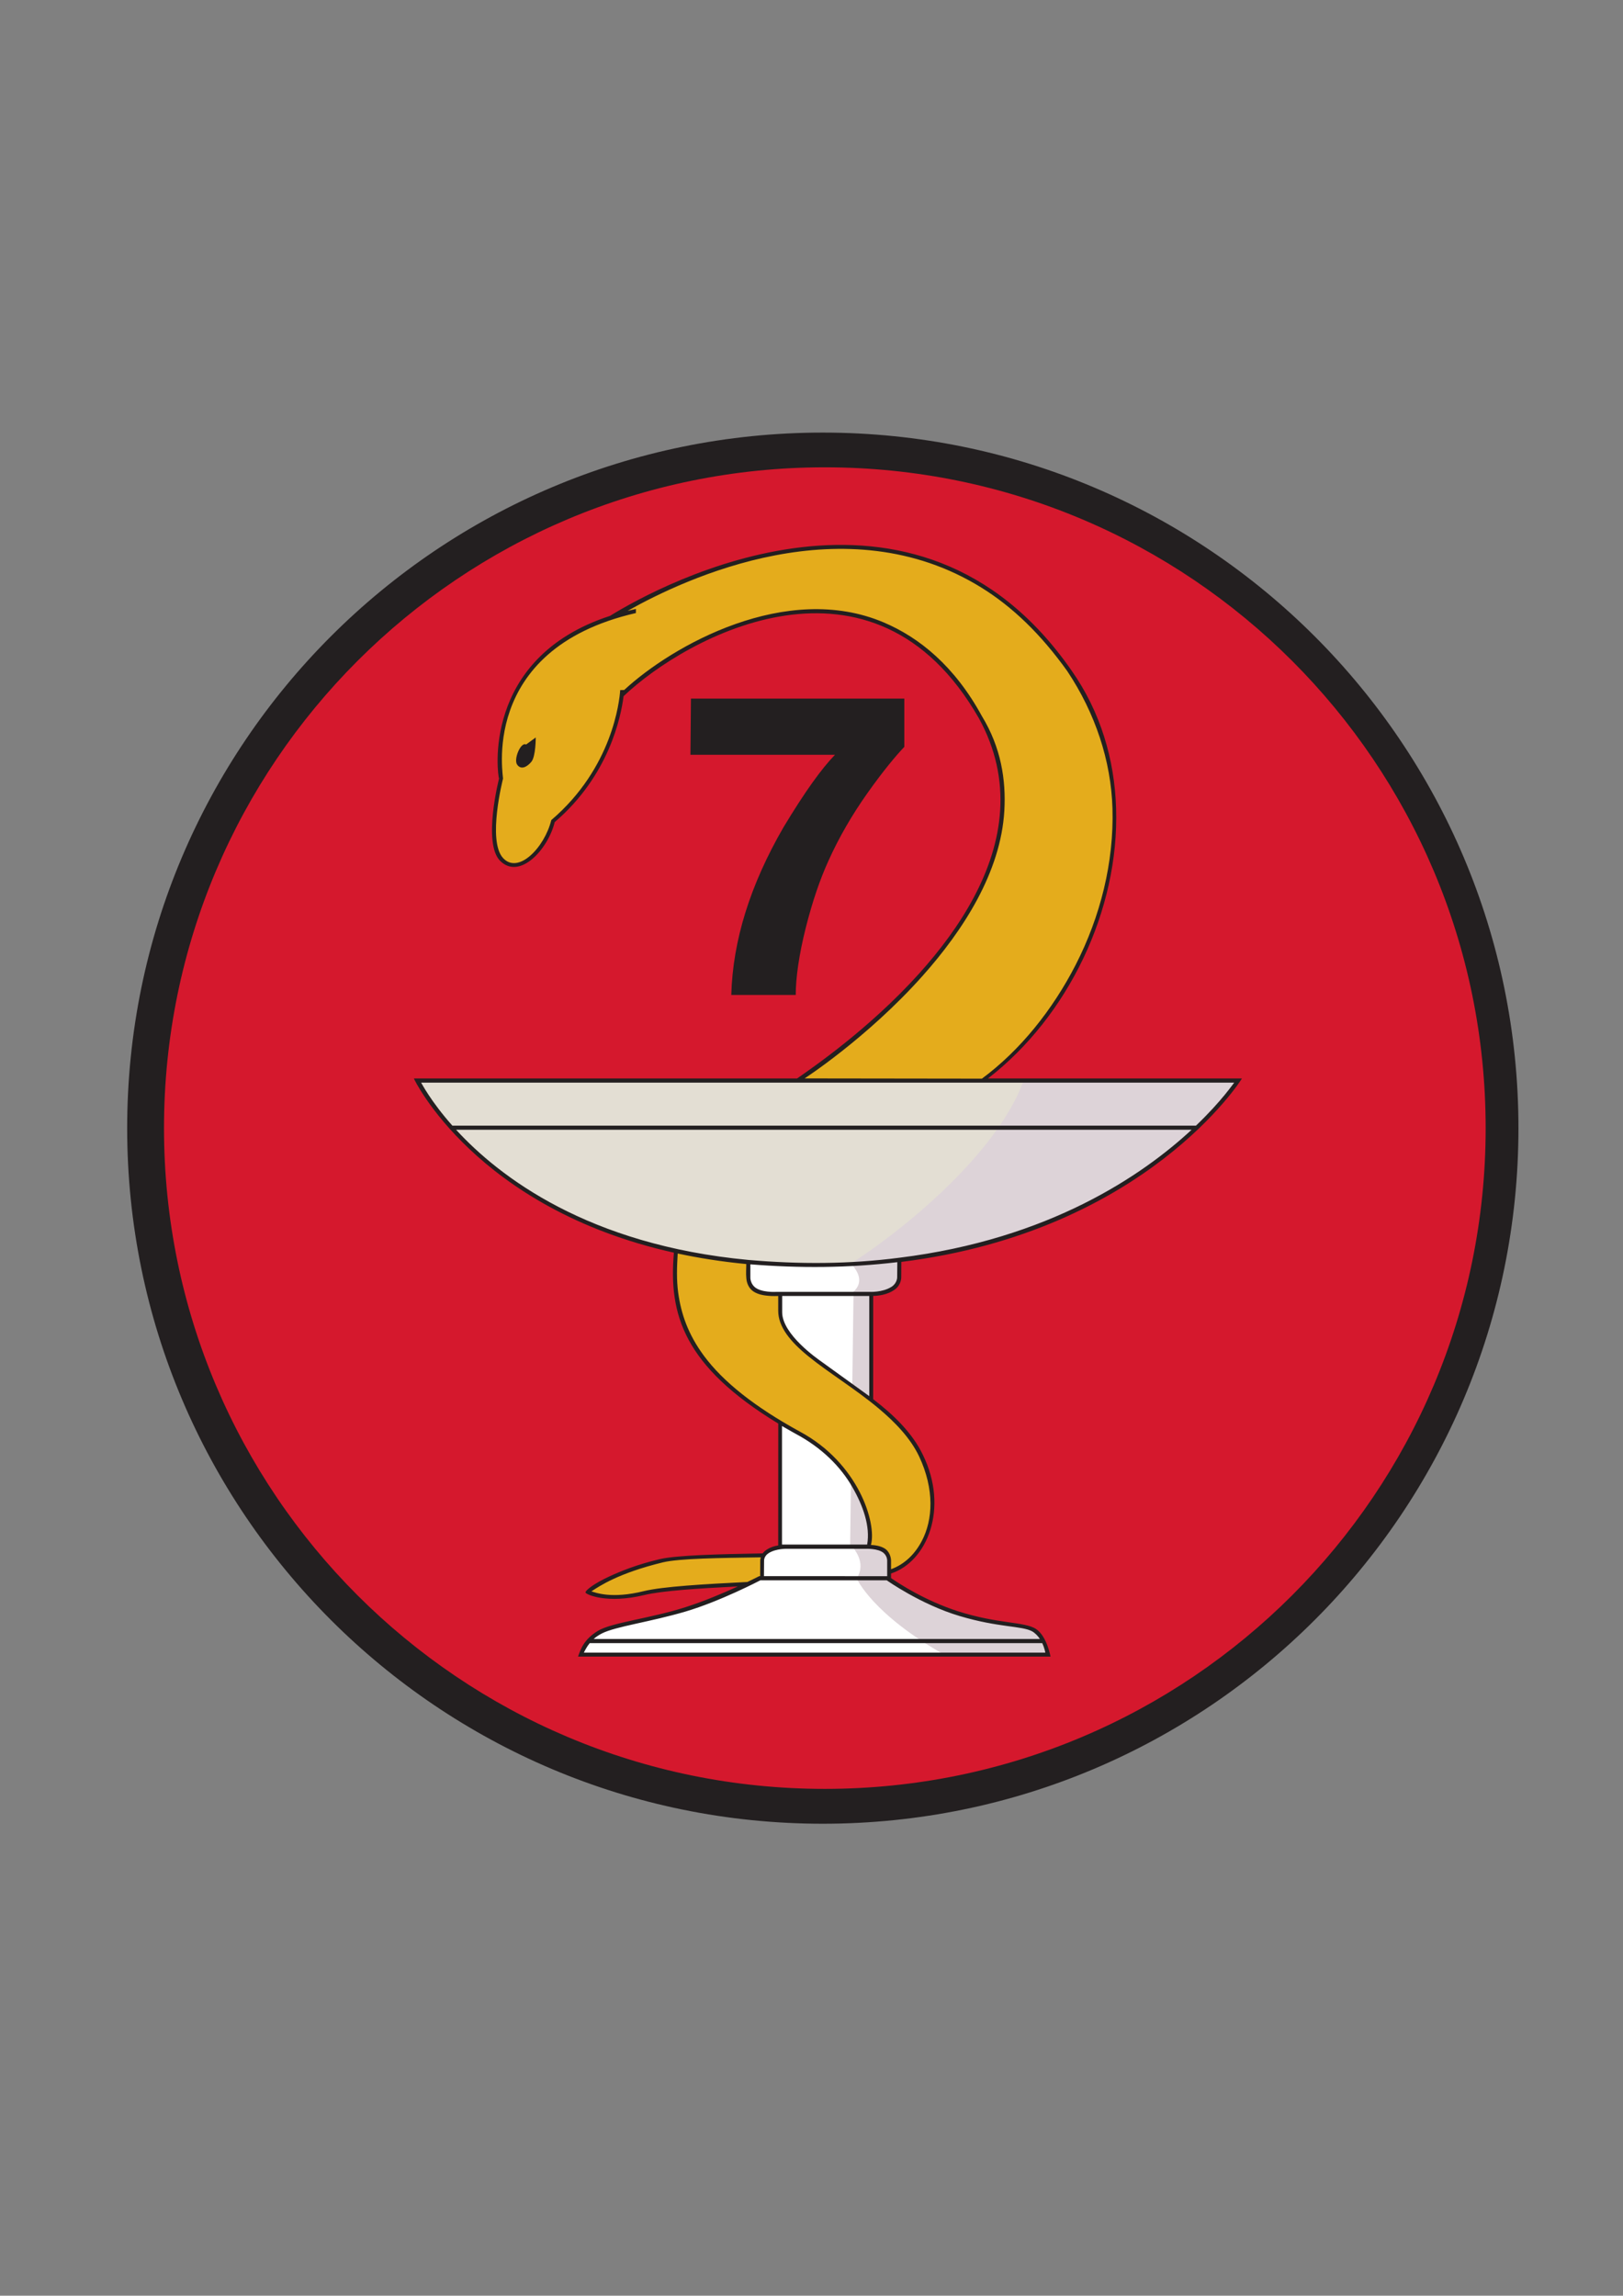 <?xml version="1.0" encoding="UTF-8" standalone="no"?>
<!DOCTYPE svg PUBLIC "-//W3C//DTD SVG 1.1//EN" "http://www.w3.org/Graphics/SVG/1.1/DTD/svg11.dtd">
<svg xmlns="http://www.w3.org/2000/svg" xmlns:xlink="http://www.w3.org/1999/xlink" version="1.1" width="595.22pt" height="842pt" viewBox="0 0 595.22 842">
<rect x="0" y="0" width="595.22" height="842" fill="#808080" stroke="none"/>
<g enable-background="new">
<path transform="matrix(1,0,0,-1,546.413,413.76)" d="M 0 0 C 0 -134.713 -109.206 -243.921 -243.91 -243.921 C -378.624 -243.921 -487.831 -134.713 -487.831 0 C -487.831 134.713 -378.624 243.92 -243.91 243.92 C -109.206 243.92 0 134.713 0 0 " fill="#d5182d"/>
<path transform="matrix(1,0,0,-1,319.547,474.598)" d="M 0 0 L 0 -38.912 C -15.323 -26.973 -33.349 -17.925 -33.43 -6.19 L -33.43 .007 L -35.237 .007 C -35.237 .007 -41.145 -.335 -43.596 2.288 C -45.154 3.954 -45.113 6.087 -45.113 6.087 L -45.113 22.042 L 10.345 22.01 L 10.242 6.019 C 10.242 6.019 10.242 3.766 8.176 2.264 C 5.189 .09 1.075 -.013 0 0 Z M -106.542 -132.296 L 64.708 -132.296 C 64.708 -132.296 63.705 -125.789 59.7 -123.283 C 55.695 -120.78 46.681 -121.781 32.161 -117.274 C 19.471 -113.336 8.982 -106.339 6.538 -104.637 L 6.538 -97.851 C 6.538 -97.851 6.573 -96.062 5.263 -94.658 C 3.652 -92.936 .266 -92.739 -1.132 -92.734 C -1.014 -92.516 -.911 -92.268 -.88 -92.154 C 1.245 -84.363 -5.005 -62.906 -26.424 -51.178 C -28.883 -49.831 -31.214 -48.491 -33.43 -47.157 L -33.43 -92.876 C -34.866 -93.072 -36.723 -93.54 -38.237 -94.64 C -39.97 -95.902 -39.97 -97.798 -39.97 -97.798 L -40.014 -104.256 L -40.944 -104.256 C -40.944 -104.256 -55.465 -111.767 -68.486 -115.772 C -81.504 -119.777 -95.024 -121.279 -100.031 -124.284 C -105.039 -127.288 -106.542 -132.296 -106.542 -132.296 " fill="#ffffff"/>
<path transform="matrix(1,0,0,-1,153.155,396.348)" d="M 0 0 L 300.867 0 C 300.867 0 257.558 -67.619 145.117 -67.619 C 32.67 -67.619 0 0 0 0 " fill="#e3ded3"/>
<path transform="matrix(1,0,0,-1,326.085,578.717)" d="M 0 0 L 0 5.892 C 0 5.892 .035 8.057 -1.275 9.46 C -3.335 11.66 -8.295 11.372 -8.295 11.372 L -13.418 11.248 C -13.418 11.248 -8.107 5.681 -11.818 0 L 0 0 Z M 20.535 -28.366 L 58.17 -28.323 C 58.17 -28.323 57.167 -22.022 53.162 -19.516 C 49.157 -17.013 40.144 -18.014 25.623 -13.507 C 11.103 -9.001 -.536 -.489 -.536 -.489 L -11.803 -.387 C -11.803 -.387 -6.127 -13.344 20.535 -28.366 Z M -7.833 11.387 L -14.316 11.474 L -13.991 35.517 C -9.624 28.816 -7.5 22.065 -7.098 17.057 L -7.148 13.36 C -7.213 12.857 -7.302 12.39 -7.418 11.965 C -7.474 11.76 -7.62 11.569 -7.833 11.387 Z M -13.064 103.969 L -6.356 103.89 L -6.447 65.135 C -8.766 66.944 -11.146 68.687 -13.519 70.383 L -13.064 103.969 Z M -6.355 103.89 L -13.442 103.983 L -14.432 104.017 C -13.612 104.428 -13.007 105.032 -12.374 105.668 C -10.829 107.442 -9.652 110.647 -14.056 115.283 C .771 124.575 38.743 153.464 49.409 182.507 L 127.485 182.132 C 127.485 182.132 94.791 128.809 3.748 116.628 L 3.703 109.762 C 3.703 109.762 3.703 107.508 1.637 106.006 C -.934 104.134 -4.772 103.939 -6.355 103.89 " fill="#ddd3d8"/>
<path transform="matrix(1,0,0,-1,228.004,254.989)" d="M 0 0 C -.844 -7.183 -5.012 -28.938 -25.188 -46.16 C -27.665 -56.236 -37.835 -66.963 -44.015 -60.176 C -50.198 -53.387 -44.275 -30.597 -44.275 -30.597 C -44.275 -30.597 -52.191 12.783 -3.694 28.465 C 15.027 39.926 107.313 90.316 164.301 8.701 C 198.958 -40.929 173.891 -110.775 132.331 -141.359 L 64.793 -141.274 C 64.793 -141.274 169.078 -75.051 131.496 -7.963 C 92.527 60.335 22.789 22.014 0 0 Z M 19.893 -203.878 C 17.641 -227.676 24.027 -248.285 65.119 -270.787 C 86.538 -282.516 92.753 -304.555 90.627 -312.346 C 93.346 -312.373 95.958 -313.216 96.806 -314.268 C 98.078 -315.442 98.011 -317.161 98.011 -317.161 L 98.011 -321.574 C 98.488 -321.447 98.277 -321.498 98.67 -321.362 C 111.687 -316.856 119.168 -298.592 109.684 -278.8 C 98.168 -254.764 58.11 -243.247 58.11 -225.721 L 58.113 -219.603 C 48.471 -219.506 45.594 -218.801 46.43 -207.906 C 36.151 -207.111 28.731 -205.94 19.893 -203.878 Z M 52.323 -315.477 C 36.614 -315.728 21.165 -315.893 14.675 -317.425 C -4.531 -321.959 -11.95 -328.78 -11.95 -328.78 C -11.95 -328.78 -5.728 -332.712 8.037 -329.374 C 15.134 -327.654 30.135 -326.764 46.337 -325.953 L 50.599 -323.866 L 51.53 -323.777 L 51.581 -317.3 C 51.581 -317.3 51.581 -316.382 52.323 -315.477 " fill="#e4ac1c"/>
<path transform="matrix(1,0,0,-1,556.876,413.784)" d="M 0 0 C 0 140.899 -114.224 255.12 -255.117 255.12 C -396.018 255.12 -510.236 140.899 -510.236 0 C -510.236 -140.896 -396.018 -255.118 -255.117 -255.118 C -114.224 -255.118 0 -140.896 0 0 Z M -12.024 .024 C -12.024 -133.826 -120.531 -242.335 -254.372 -242.335 C -388.224 -242.335 -496.731 -133.826 -496.731 .024 C -496.731 133.875 -388.224 242.383 -254.372 242.383 C -120.531 242.383 -12.024 133.875 -12.024 .024 Z M -363.942 140.708 L -360.398 143.295 C -360.398 143.295 -360.37 136.31 -362.013 134.362 C -363.652 132.413 -365.806 131.342 -367.211 133.317 C -368.616 135.296 -365.85 141.814 -363.942 140.708 Z M -225.222 139.853 C -228.37 136.551 -232.886 131.148 -238.619 123.077 C -244.35 115.006 -249.19 106.65 -253.058 98.056 C -256.128 91.306 -258.892 83.302 -261.355 73.556 C -263.821 63.81 -265.05 55.109 -265.05 48.862 L -288.684 48.862 C -288.144 68.845 -281.718 89.299 -269.549 110.344 C -261.689 123.391 -255.699 131.712 -250.653 136.952 L -303.664 136.952 L -303.477 157.557 L -225.222 157.557 L -225.222 139.853 Z M -328.186 158.437 C -329.135 150.889 -333.531 129.256 -353.441 112.26 C -355.918 102.185 -366.276 90.971 -373.412 98.001 C -379.954 104.446 -373.859 128.217 -373.859 128.217 C -374.293 128.849 -380.779 172.416 -333.166 187.889 C -314.269 199.618 -220.976 249.997 -163.934 167.909 C -153.236 152.693 -148.117 135.182 -147.555 117.316 C -146.376 79.914 -165.167 40.955 -194.536 18.232 L -101.416 18.232 C -101.362 18.051 -136.694 -37.903 -226.319 -49.05 L -226.35 -54.804 C -226.35 -54.804 -226.35 -57.318 -228.471 -58.994 C -231.356 -61.276 -235.263 -61.513 -236.636 -61.521 L -236.65 -99.401 C -229.094 -105.165 -222.236 -111.851 -218.438 -119.78 C -208.766 -139.476 -216.863 -158.986 -230.095 -163.335 L -230.095 -165.014 C -227.121 -167.077 -217.634 -173.269 -205.7 -177.138 C -191.008 -181.871 -181.268 -180.933 -176.972 -183.656 C -172.92 -186.287 -171.604 -193.816 -171.604 -193.816 L -344.886 -193.816 C -343.904 -191.074 -342.785 -187.599 -337.717 -184.444 C -332.651 -181.289 -318.708 -179.916 -305.535 -175.71 C -298.609 -173.498 -291.477 -170.462 -286.271 -168.08 C -300.805 -168.81 -314.08 -169.664 -320.554 -171.234 C -334.319 -174.572 -341.942 -171.027 -342.135 -170.34 C -342.328 -169.653 -339.312 -167.162 -333.53 -164.477 C -329.144 -162.44 -323.251 -160.041 -314.966 -158.086 C -308.55 -156.572 -292.727 -156.255 -277.158 -155.947 C -276.928 -155.624 -276.639 -155.306 -276.277 -155.017 C -274.773 -153.818 -272.937 -153.283 -271.481 -153.048 L -271.458 -108.353 C -306.16 -87.238 -311.712 -68.29 -309.725 -45.667 C -382.432 -29.483 -405.193 18.199 -405.093 18.232 L -264.531 18.232 C -259.654 21.686 -238.315 36.113 -219.702 56.811 C -204.728 73.464 -191.484 94.198 -190.085 116.495 C -189.394 127.511 -191.592 138.908 -197.901 150.383 C -236.617 217.986 -305.086 180.406 -328.186 158.437 Z M -327.957 160.716 C -310.247 177.1 -268.477 200.629 -232.786 185.496 C -219.661 179.931 -206.758 169.436 -196.776 151.133 C -189.779 139.658 -187.899 127.774 -188.542 116.49 C -189.823 93.98 -203.531 72.662 -218.592 55.778 C -238.871 33.047 -261.861 18.211 -261.797 18.244 L -196.773 18.159 C -182.635 28.62 -170.807 43.51 -162.461 59.759 C -153.31 77.574 -148.309 97.544 -148.889 117.277 C -149.403 134.757 -155.199 152.202 -165.472 167.647 C -175.281 181.369 -185.639 191.223 -196.85 198.196 C -246.831 229.285 -305.545 201.654 -326.701 189.734 C -325.709 189.98 -324.695 190.214 -323.66 190.436 L -323.66 188.939 C -382.24 175.461 -371.883 127.55 -372.415 128.123 C -372.415 128.123 -378.207 105.445 -372.399 99.088 C -366.807 92.967 -357.174 102.916 -354.697 112.991 C -332.237 132.164 -329.692 156.674 -329.423 160.676 L -327.957 160.716 Z M -390.968 .919 L -118.274 .919 C -108.725 10.042 -104.32 16.725 -104.247 16.694 L -402.43 16.694 C -402.391 16.731 -399.067 10.046 -390.968 .919 Z M -119.869 -.581 L -389.613 -.581 C -373.68 -17.918 -341.128 -42.821 -282.442 -48.33 C -263.739 -49.95 -245.244 -49.901 -227.04 -47.521 C -171.951 -40.709 -137.765 -17.178 -119.869 -.581 Z M -281.691 -49.94 L -281.691 -54.839 C -281.691 -54.839 -281.723 -56.765 -280.202 -58.186 C -277.809 -60.423 -272.142 -60.041 -272.142 -60.041 L -238.001 -60.041 C -238.001 -60.041 -233.298 -60.334 -229.916 -58.184 C -227.9 -56.903 -227.849 -54.823 -227.849 -54.823 L -227.795 -49.152 C -245.79 -51.303 -263.752 -51.392 -281.691 -49.94 Z M -270.084 -109.252 L -270.084 -152.723 L -238.855 -152.723 C -237.682 -146.058 -240.299 -138.575 -244.303 -131.618 C -248.587 -124.175 -255.449 -117.227 -265.114 -112.078 C -266.727 -111.219 -268.337 -110.196 -270.084 -109.252 Z M -270.022 -61.543 L -270.022 -67.505 C -270.022 -75.687 -256.851 -84.741 -255.835 -85.474 L -238.084 -98.287 L -238.084 -61.543 L -270.022 -61.543 Z M -230.095 -161.773 C -225.226 -159.988 -221.439 -156.37 -218.858 -151.499 C -214.703 -143.659 -214.107 -132.488 -219.825 -120.332 C -223.034 -113.636 -228.573 -107.87 -234.758 -102.694 C -243.194 -95.634 -253.022 -89.692 -260.37 -83.712 C -266.97 -78.342 -271.475 -72.945 -271.475 -66.962 C -271.475 -65.048 -271.484 -63.121 -271.476 -61.551 C -273.29 -61.623 -274.825 -61.555 -276.127 -61.374 C -278.011 -61.126 -280.304 -60.501 -281.624 -58.967 C -282.93 -57.449 -283.142 -55.582 -283.175 -54.95 C -283.353 -53.239 -283.178 -51.43 -283.193 -49.834 C -292.165 -48.975 -300.533 -47.656 -308.335 -45.976 C -308.619 -50.802 -308.811 -55.58 -308.15 -60.392 C -307.112 -67.948 -304.601 -75.53 -298.693 -83.518 C -291.728 -92.936 -280.173 -102.189 -263.527 -111.298 C -242.024 -122.854 -235.297 -144.858 -237.466 -152.874 C -235.823 -152.937 -232.89 -153.304 -231.41 -155.038 C -230.059 -156.624 -230.095 -158.647 -230.095 -158.647 L -230.095 -161.773 Z M -277.863 -157.409 C -292.804 -157.639 -307.604 -157.794 -313.766 -159.248 C -330.149 -163.238 -337.054 -167.977 -339.978 -169.89 C -338.498 -170.332 -332.613 -172.744 -320.779 -169.809 C -313.757 -168.108 -298.736 -167.236 -282.786 -166.451 C -280.089 -165.163 -278.442 -164.312 -278.442 -164.312 L -278.101 -164.312 L -278.065 -158.588 C -278.065 -158.588 -278.065 -158.087 -277.863 -157.409 Z M -276.702 -164.313 L -231.51 -164.32 L -231.51 -158.549 C -231.51 -158.549 -231.476 -157.052 -232.748 -155.878 C -234.747 -154.037 -239.562 -154.279 -239.562 -154.279 L -268.086 -154.279 C -268.086 -154.279 -272.149 -154.094 -274.973 -155.863 C -276.656 -156.919 -276.656 -158.505 -276.656 -158.505 L -276.702 -164.313 Z M -174.652 -188.876 L -340.604 -188.876 C -341.548 -190.041 -342.195 -191.242 -342.749 -192.354 L -173.517 -192.354 C -173.517 -192.354 -173.774 -190.733 -174.652 -188.876 Z M -339.155 -187.357 L -175.5 -187.357 C -176.195 -186.299 -177.116 -185.285 -178.329 -184.558 C -182.112 -182.49 -190.577 -183.212 -204.907 -178.949 C -219.237 -174.685 -231.681 -165.827 -231.681 -165.827 L -278.01 -165.827 C -278.01 -165.827 -292.66 -173.513 -305.51 -177.302 C -318.358 -181.091 -331.102 -182.772 -336.104 -185.305 C -337.331 -185.925 -338.328 -186.621 -339.155 -187.357 " fill="#231f20"/>
</g>
</svg>
